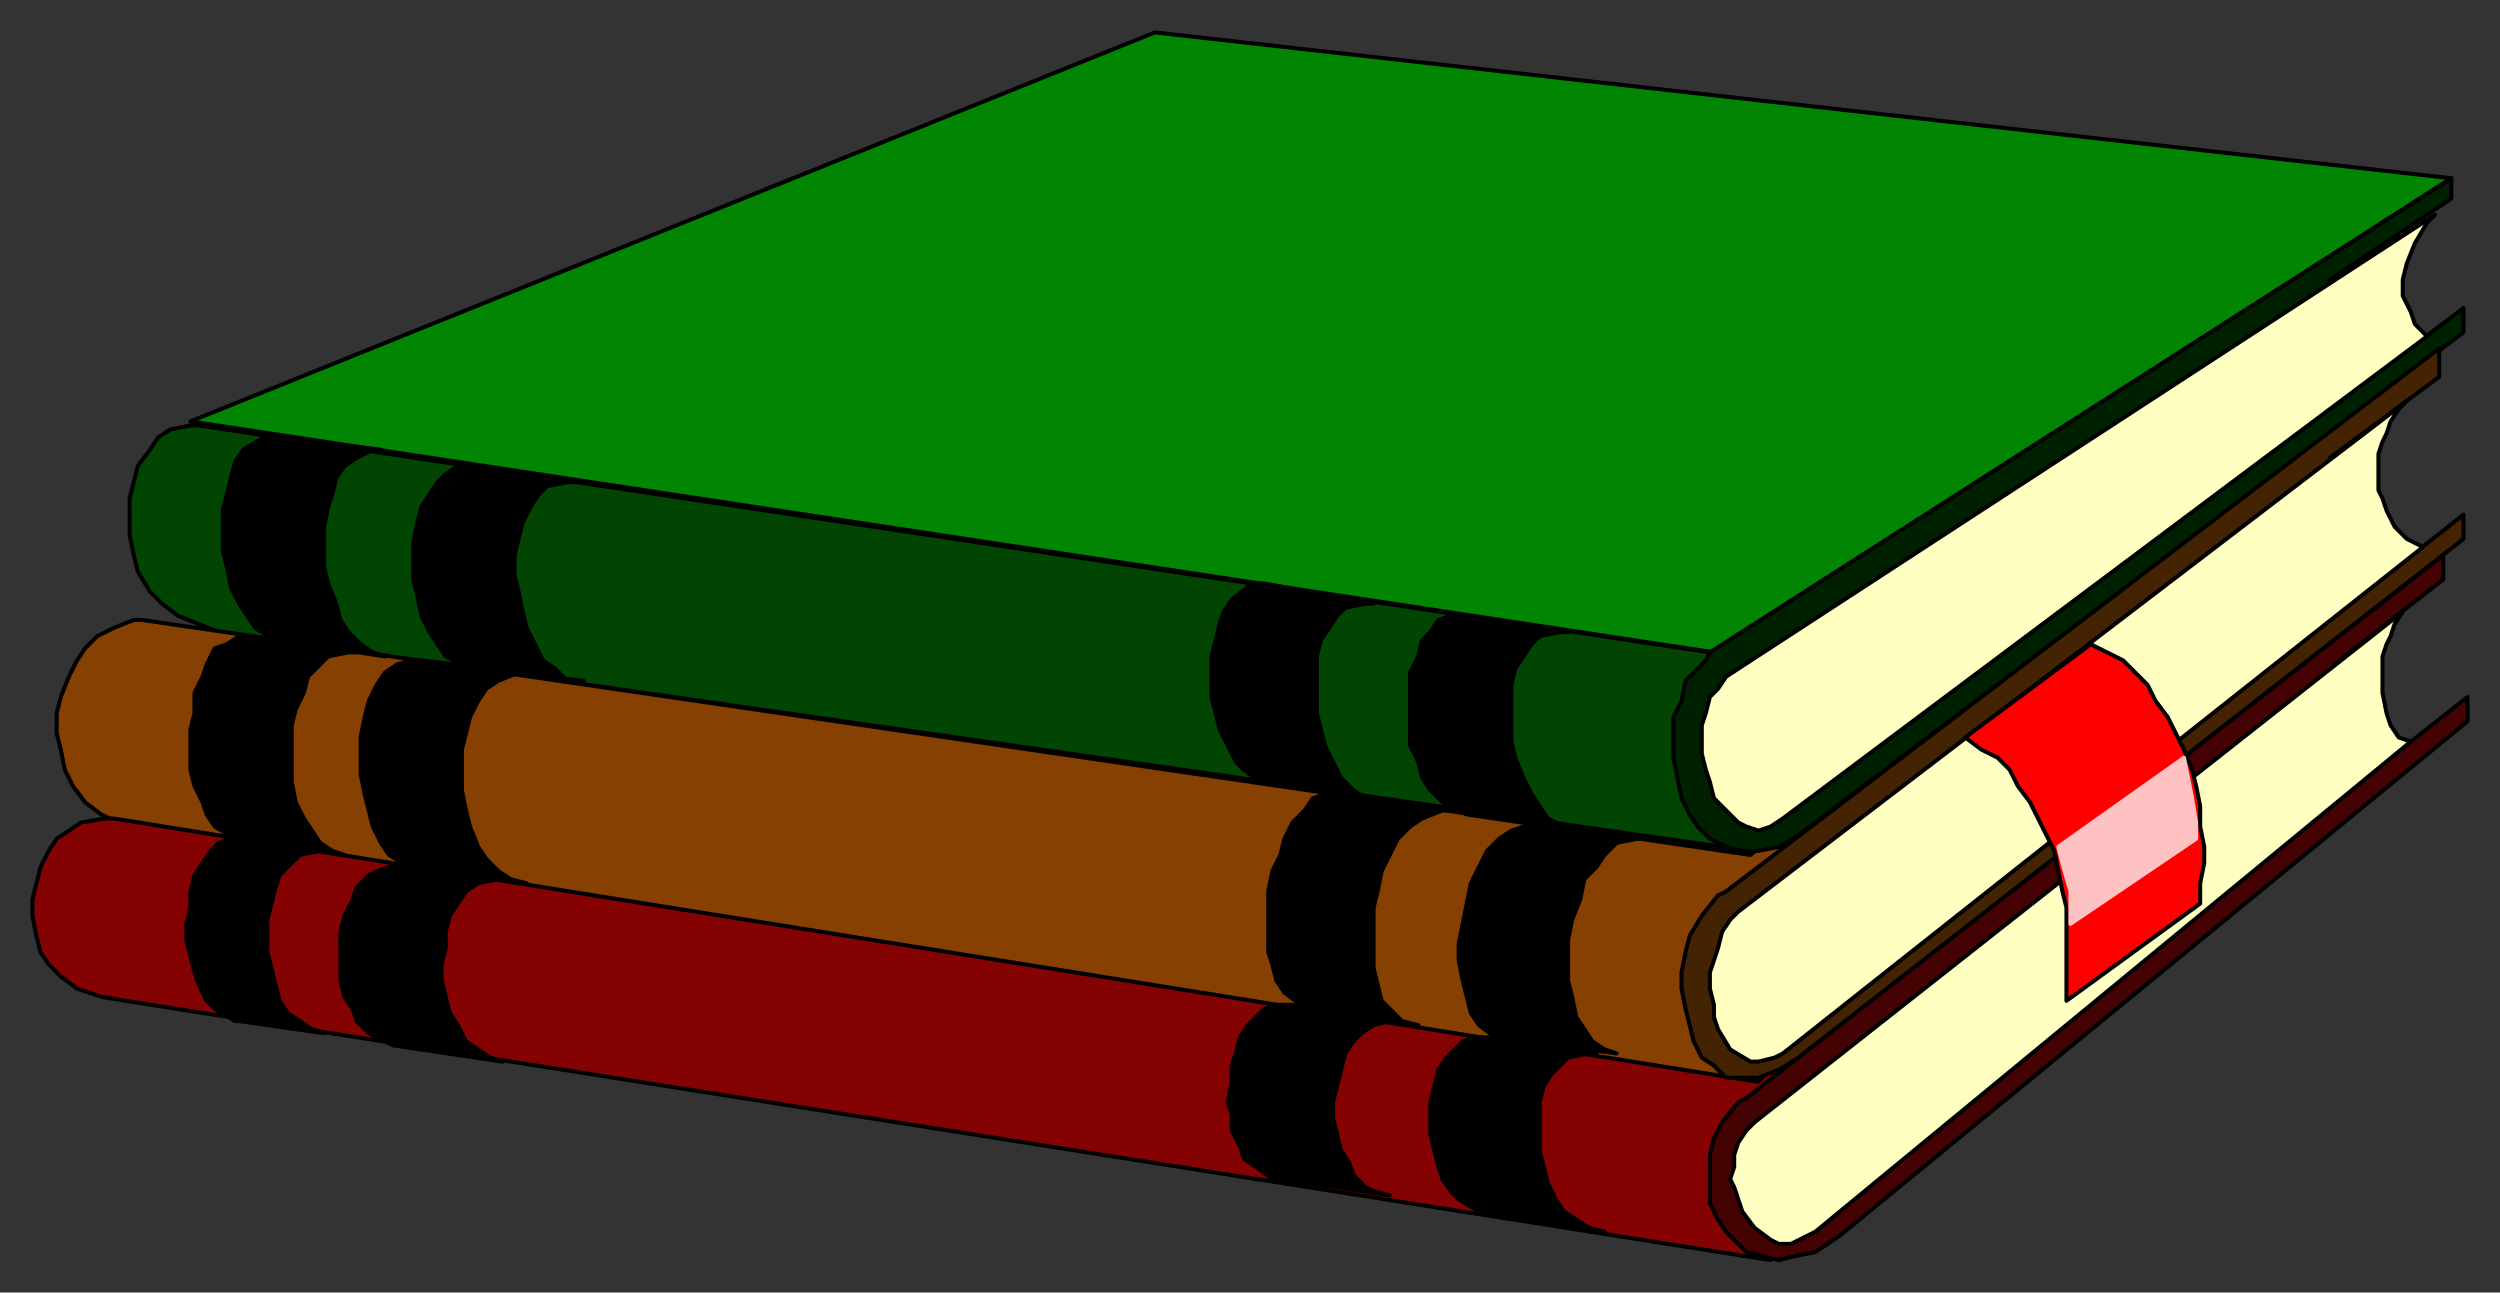 <svg xmlns="http://www.w3.org/2000/svg" fill-rule="evenodd" height="319" preserveAspectRatio="none" stroke-linecap="round" width="617"><rect width="100%" height="100%" fill="#333333" stroke="none"/><style>.pen0{stroke:#000;stroke-width:1;stroke-linejoin:round}.brush9{fill:#000}</style><path class="pen0" style="fill:#028502" d="M47 104 285 8l320 36-182 117-376-57z"/><path class="pen0" style="fill:#024402" d="M49 105h-2l-5 1-3 2-2 3-3 4-1 4-1 4v9l1 5 1 4 3 5 3 3 4 3 5 2 5 2 378 54-10-49-373-56z"/><path class="pen0" style="fill:#854002" d="M35 153h-2l-5 2-4 2-3 3-2 3-2 4-2 5-1 4v5l1 4 1 5 2 4 3 4 4 3 4 2 6 1 390 62 22-67-15 12-397-58z"/><path class="pen0" style="fill:#850202" d="M28 202h-2l-6 1-3 2-3 2-2 3-2 4-1 4-1 4v4l1 5 1 4 2 3 3 3 4 3 6 2 6 1 406 64 7-55-10 11-406-65z"/><path class="pen0" style="fill:#002100" d="M605 44 422 161l-1 2-5 5-1 5-2 4v10l1 5 1 5 2 4 2 3 3 3 4 2 4 1h4l5-1 5-3L608 82v-6l-33 25V69l30-20v-5z"/><path class="pen0" style="fill:#442302" d="M602 86 426 220l-2 1-4 5-3 5-1 4-1 5v4l1 5 1 4 1 4 2 4 3 2 3 3h8l5-2 5-3 164-128v-6l-33 26v-40l27-20v-7z"/><path class="pen0" style="fill:#440202" d="M603 137 431 271l-2 1-4 5-2 4-1 4v12l2 4 2 3 3 3 2 2 4 1 4 1 4-1 5-1 6-4 155-127v-6l-33 26v-34l27-21v-6z"/><path class="pen0" d="m601 53-2 2-3 5-2 5-1 4v4l2 4 1 3 3 3-159 119-3 2-3 1-3-1-2-1-4-4-2-2-1-4-1-3-1-4v-7l1-3 1-4 2-2 2-3L601 53zm-7 46-2 2-2 3-1 3-1 2-1 3v9l1 2 1 3 2 4 3 3 4 2-158 125-2 1-4 1h-2l-5-3-3-5-1-3v-3l-1-4v-4l1-3 1-3 1-4 2-3 2-2L594 99zm-1 52-2 3-1 3-1 2-1 3v9l1 5 1 3 2 3 3 1-147 121-2 1-4 2h-3l-2-1-4-3-3-4-1-3-1-3-1-2 1-3v-3l1-3 2-3 2-2 160-126z" style="fill:#ffffc2"/><path class="pen0 brush9" d="m68 108 26 3h-2l-4 2-3 2-2 3-1 4-1 3-1 5v10l1 4 2 5 1 4 2 3 3 3 3 2 3 1-26-4h-1l-5-3-2-3-2-3-2-4-1-5-1-4v-10l1-4 1-4 1-4 2-3 5-3h3z"/><path class="pen0 brush9" d="m62 157 26 4h-2l-5 1-2 2-3 3-1 4-2 4-1 4v14l1 5 2 4 2 3 2 3 3 2 3 1-26-4h-1l-5-3-2-3-1-3-2-4-1-4v-10l1-4v-5l2-4 1-3 2-4 3-1 3-2h3z"/><path class="pen0 brush9" d="m60 207 20 3h-1l-5 1-2 2-3 3-1 3-1 4-1 4v8l1 4 1 4 1 4 2 3 3 2 3 2 3 1-21-3h-1l-5-3-2-2-2-4-1-3-1-4-1-4v-4l1-4v-4l1-4 2-3 2-3 2-2 3-1h3zm252-63 27 5h-2l-5 1-2 2-2 3-2 3-1 4v14l1 4 1 4 2 4 2 4 3 3 3 2h3l-27-4h-2l-4-3-2-2-2-4-2-4-1-4-1-4v-10l1-4 1-4 1-3 2-3 5-4h3z"/><path class="pen0 brush9" d="m331 196 26 4h-1l-5 2-3 2-3 3-2 4-2 4-1 5-1 4v15l1 4 1 4 3 3 2 2 4 1-27-5h-2l-4-3-2-3-1-4-1-3v-15l1-5 2-4 1-4 2-4 3-3 2-3 3-1h4z"/><path class="pen0 brush9" d="m319 248 26 4h-2l-4 1-3 2-2 2-2 3-1 4-1 4-1 4v4l1 4 1 4 2 3 1 3 3 3 2 1 4 1-27-4h-2l-4-3-3-2-1-3-2-4v-4l-1-3 1-5v-4l1-3 1-4 2-3 2-2 2-2 3-1h4zM116 115l26 4h-2l-5 1-2 2-2 3-2 4-1 4-1 4v5l1 4 1 5 1 4 2 4 2 4 3 2 3 3h4l-28-3-2-1-4-2-2-3-2-3-2-4-1-5-1-4v-9l1-5 1-4 2-3 2-3 2-2 3-2h3z"/><path class="pen0 brush9" d="m104 163 26 3h-2l-5 2-3 2-2 3-2 4-1 4-1 4v10l1 5 1 4 2 5 2 3 3 3 3 2 4 1-27-4h-2l-5-3-2-3-2-4-1-4-1-4-1-5v-9l1-5 1-4 2-4 2-3 3-2 3-1h3z"/><path class="pen0 brush9" d="m99 213 26 4h-2l-5 1-3 2-2 3-2 3-1 4v4l-1 4v4l1 4 1 4 2 3 2 4 3 2 3 2 3 1-27-4-2-1-4-2-3-3-1-3-2-3-1-4v-12l1-4 2-4 1-3 3-3 2-1 3-1 3-1zm263-61 25 4h-2l-5 1-2 2-2 3-2 3-1 4v14l1 4 2 5 2 4 2 3 2 3 4 2 3 1-27-4-2-1-4-2-3-3-2-3-1-4-2-4v-18l2-4 1-4 2-2 2-3 3-1h4z"/><path class="pen0 brush9" d="m379 203 27 4h-2l-5 1-3 3-2 3-3 3-1 5-2 5-1 5v10l1 4 1 5 2 3 2 3 3 2 3 1-28-4h-2l-4-3-2-3-1-4-1-4-1-5v-4l1-5 1-5 1-5 2-4 2-4 3-3 3-2 3-1 3-1zm-12 53 27 4h-2l-5 1-2 2-2 2-2 3-1 4v12l1 4 1 4 2 4 2 3 3 2 3 2 4 1-29-5h-2l-5-3-2-2-2-3-1-3-1-4-1-4v-8l1-4 1-4 2-3 2-2 2-2 3-1h3z"/><path class="pen0" style="fill:red" d="m485 182 31-23 2 1 6 3 3 3 3 3 2 4 3 4 2 4 2 4 2 5 1 4 1 5v5l1 5v4l-1 5v5l-33 24v-23l-1-4-1-5-1-5-2-4-2-4-2-4-3-4-2-4-3-3-4-2-4-3z"/><path style="stroke:#ffc2c2;stroke-width:1;stroke-linejoin:round;fill:#ffc2c2" d="m508 209 31-22 2 10 1 6v4l-31 21v-8l-2-7h0l-1-4z"/></svg>
